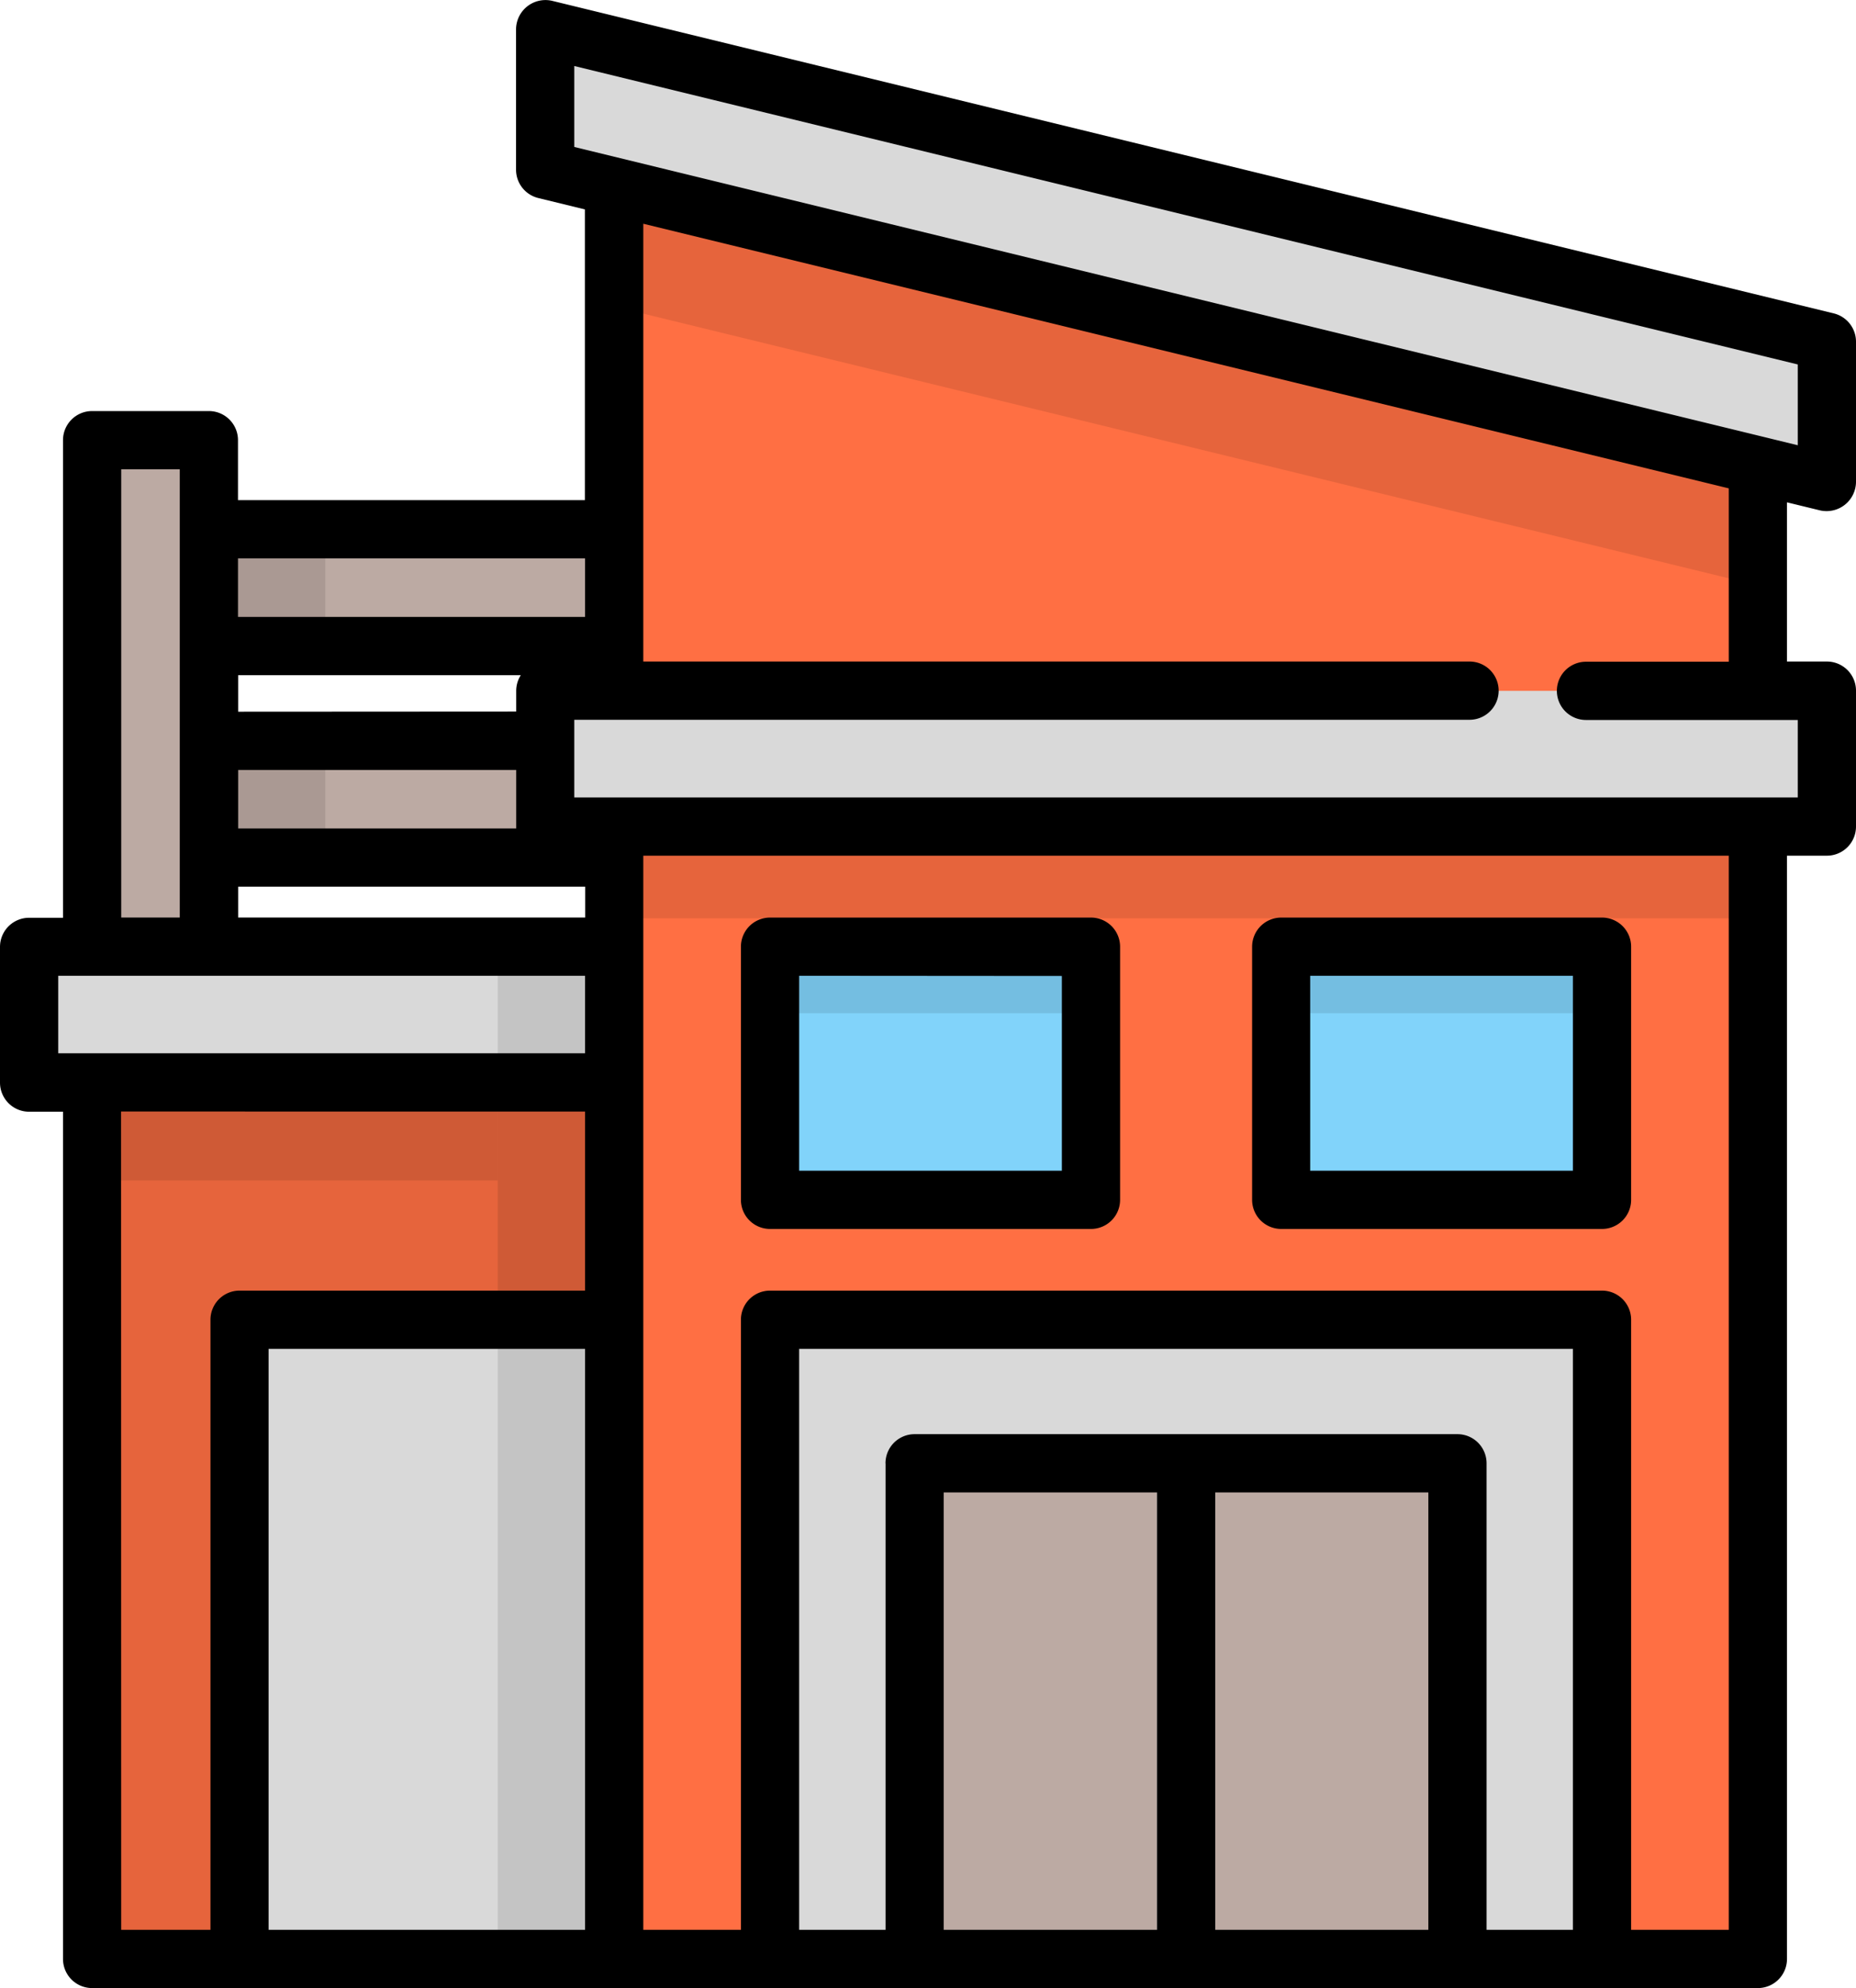 <svg xmlns="http://www.w3.org/2000/svg" viewBox="0 0 478.13 512"><defs><style>.a{fill:#e6643c;}.b{fill:#bcaaa3;}.c{opacity:0.1;isolation:isolate;}.d{fill:#d9d9d9;}.e{fill:#ff6f43;}.f{fill:#81d3fa;}</style></defs><title>46</title><polygon class="a" points="23.74 268.76 23.74 504.5 61.7 504.5 61.7 504.5 61.7 504.5 95.37 480.45 158.22 504.5 158.22 504.5 158.22 504.5 158.22 504.5 158.22 504.5 206.68 375.91 158.22 268.76 23.74 268.76"/><rect class="b" x="38.78" y="136.3" width="147.92" height="30.08"/><rect class="b" x="38.78" y="190.79" width="147.92" height="30.08"/><rect class="c" x="38.77" y="190.79" width="45.04" height="30.08"/><rect class="c" x="38.77" y="136.3" width="45.04" height="30.08"/><rect class="b" x="23.73" y="113.36" width="30.08" height="147.92"/><rect class="d" x="7.5" y="243.8" width="173.89" height="34.96"/><polygon class="e" points="158.23 36.1 158.23 195.4 452.85 195.4 452.85 99.02 158.23 36.1"/><rect class="d" x="61.7" y="339.88" width="96.53" height="164.62"/><rect class="c" x="128.22" y="243.8" width="30" height="260.69"/><polygon class="e" points="158.22 195.4 158.22 504.5 198.38 504.5 198.38 504.5 306.92 472.54 412.7 504.5 412.7 504.5 412.7 504.5 452.85 504.5 452.85 195.4 158.22 195.4"/><rect class="f" x="330.03" y="243.8" width="82.67" height="65.15"/><rect class="f" x="198.38" y="243.8" width="82.67" height="65.15"/><rect class="c" x="24.06" y="273" width="104.16" height="31"/><polygon class="c" points="452.85 236.5 452.85 195.4 412.7 195.4 412.7 195.4 304.16 195.48 198.38 195.4 198.38 195.4 198.38 195.4 158.23 195.4 158.23 236.5 452.85 236.5"/><rect class="c" x="330.03" y="243.8" width="82.67" height="17.15"/><rect class="c" x="198.38" y="243.8" width="82.67" height="17.15"/><polygon class="c" points="452.85 99.02 158.22 36.1 158.22 78.95 452.85 150.76 452.85 99.02"/><polygon class="d" points="140.45 43.74 140.45 7.5 470.63 87.97 470.63 124.22 140.45 43.74"/><rect class="d" x="140.44" y="177.92" width="330.18" height="34.96"/><polygon class="d" points="198.38 339.89 198.38 504.5 235.62 504.5 266.27 484.51 298.04 504.5 313.04 504.5 344.63 487.85 375.46 504.5 412.7 504.5 412.7 339.89 198.38 339.89"/><polygon class="b" points="375.46 504.5 375.46 376.85 313.04 376.85 313.04 504.5 375.46 504.5"/><polygon class="b" points="235.62 376.85 235.62 504.5 298.04 504.5 298.04 504.5 298.04 376.85 235.62 376.85"/><path d="M437.14,309V243.81a7.5,7.5,0,0,0-7.5-7.5H347a7.5,7.5,0,0,0-7.5,7.5V309a7.5,7.5,0,0,0,7.5,7.5h82.68A7.5,7.5,0,0,0,437.14,309Zm-15-7.5H354.46V251.3h67.68Z" transform="translate(-16.94 0)"/><path d="M305.49,309V243.81a7.5,7.5,0,0,0-7.5-7.5H215.31a7.5,7.5,0,0,0-7.5,7.5V309a7.5,7.5,0,0,0,7.5,7.5H298A7.5,7.5,0,0,0,305.49,309Zm-15-57.65v50.15H222.81V251.3Z" transform="translate(-16.94 0)"/><path d="M495.07,212.87v-35a7.5,7.5,0,0,0-7.5-7.5H477.29v-41l8.5,2.07a7.58,7.58,0,0,0,9.28-7.29V88a7.51,7.51,0,0,0-5.73-7.29L159.16.21a7.58,7.58,0,0,0-9.28,7.29V43.74A7.51,7.51,0,0,0,155.61,51l12,2.93V128.8H78.25V113.36a7.5,7.5,0,0,0-7.5-7.5H40.67a7.5,7.5,0,0,0-7.5,7.5v123H24.44a7.5,7.5,0,0,0-7.5,7.5v34.95a7.5,7.5,0,0,0,7.5,7.5h8.73V504.5a7.5,7.5,0,0,0,7.5,7.5H469.79a7.5,7.5,0,0,0,7.5-7.5V220.37h10.28A7.5,7.5,0,0,0,495.07,212.87ZM462.29,497H437.14V339.88a7.5,7.5,0,0,0-7.5-7.5H215.31a7.5,7.5,0,0,0-7.5,7.5V497H182.66V220.37H462.29Zm-384-260.7v-7.94h89.41v7.94Zm0-22.94V198.29h71.63v14.58c0,.17,0,.33,0,.49Zm0-30.07v-9.41h72.82a7.43,7.43,0,0,0-1.19,4v5.37ZM315,497H260.05V384.35H315Zm15-112.65H384.9V497H330Zm-84.93-7.5V497H222.81V347.38H422.14V497H399.9V376.85a7.5,7.5,0,0,0-7.5-7.5H252.55A7.5,7.5,0,0,0,245.05,376.85ZM86.13,497V347.38h81.53V497Zm-38-210.74H167.66v46.12h-89a7.5,7.5,0,0,0-7.5,7.5V497h-23ZM31.94,251.31H167.66v19.95H31.94ZM63.25,120.86V236.3H48.17V120.86ZM167.66,143.8v15.08H78.25V143.8Zm312.41-29.13-8.51-2.08h0L164.88,37.85V17L480.07,93.86Zm0,90.7H164.88v-20H395.51a7.5,7.5,0,0,0,0-15H182.66V57.62l279.63,68.15v44.65H425.51a7.5,7.5,0,0,0,0,15h54.56Z" transform="translate(-16.94 0)"/></svg>
